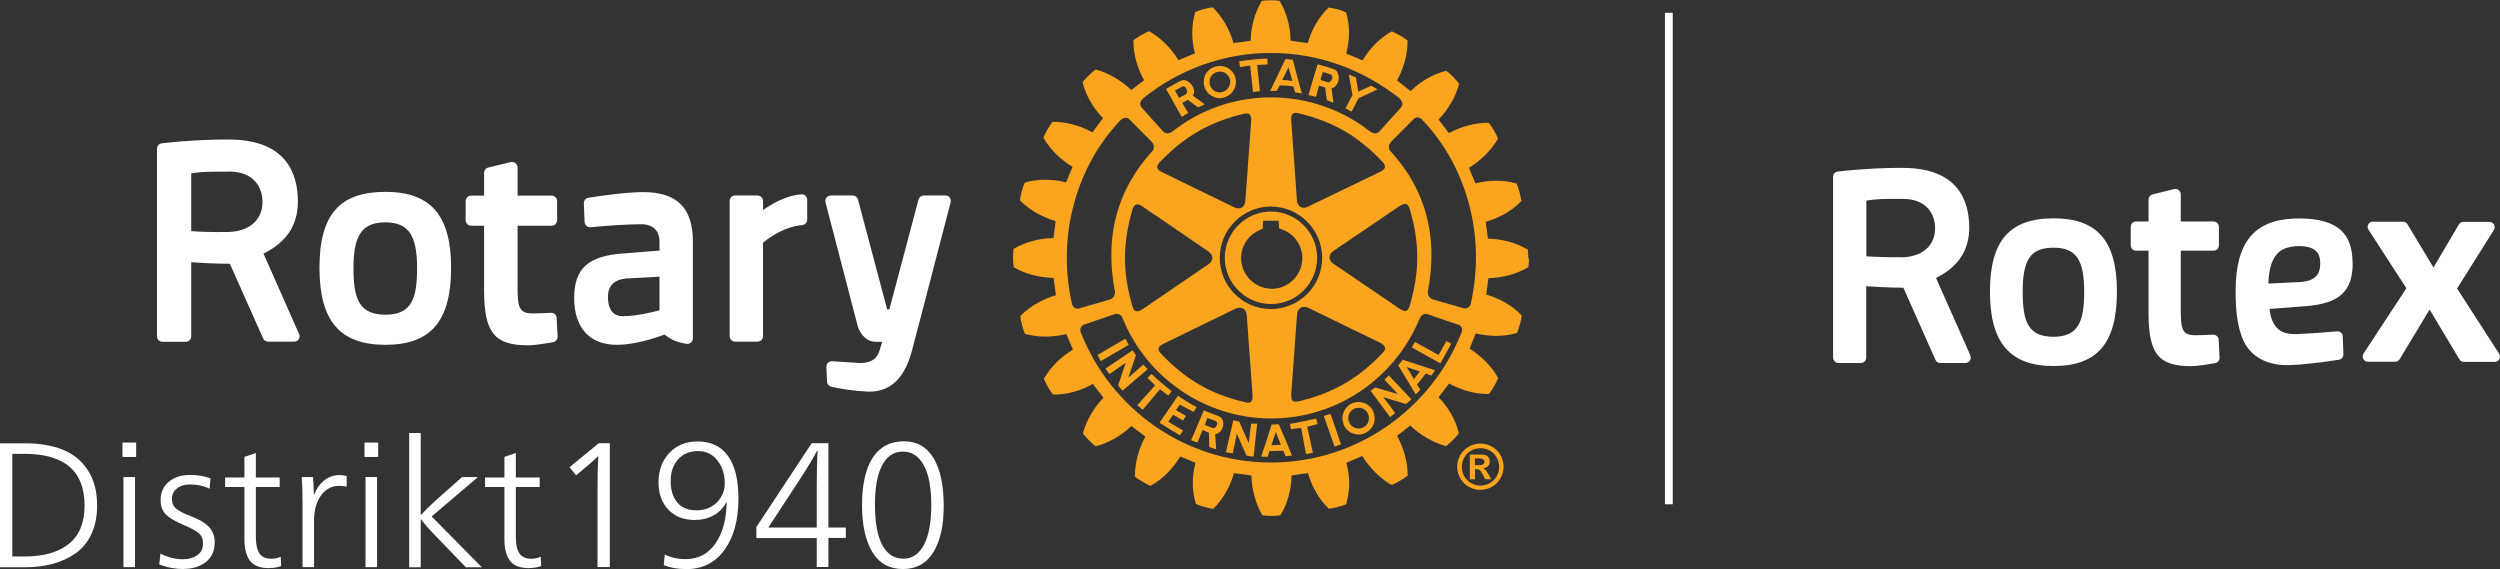 <?xml version="1.0" encoding="UTF-8"?><svg id="Layer_2" xmlns="http://www.w3.org/2000/svg" viewBox="0 0 199.24 45.35"><rect x="0" y="0" width="199.24" height="45.35" fill="#333333" stroke="none"/><g id="Layer_1-2"><path d="M44.36,25.34l.08,1.47c.01.22-.14.42-.36.46-.62.11-1.47.25-2,.25-2.69,0-3.5-1.03-3.5-4.39v-5.14h-1.03c-.25,0-.44-.2-.44-.44v-1.52c0-.25.2-.44.44-.44h1.03v-1.81c0-.21.14-.38.34-.43l1.78-.43c.13-.03.27,0,.38.08.11.09.17.21.17.35v2.24h2.71c.25,0,.44.2.44.44v1.52c0,.24-.2.44-.44.44h-2.71v4.77c0,1.65.06,2.22,1.21,2.22.43,0,1.09-.03,1.45-.05.24,0,.45.17.46.42M35.95,21.34c0,4.25-1.61,6.14-5.23,6.14s-5.26-1.89-5.26-6.14,1.62-6.05,5.26-6.05,5.23,1.92,5.23,6.05M33.24,21.34c0-2.61-.71-3.62-2.52-3.62s-2.55.95-2.55,3.62c0,2.42.41,3.74,2.55,3.74s2.52-1.37,2.52-3.74M75.71,15.75c-.08-.11-.21-.17-.35-.17h-1.73c-.2,0-.37.13-.43.33l-2.32,8.74h-.18l-2.32-8.74c-.05-.19-.23-.33-.43-.33h-1.73c-.14,0-.27.06-.35.17-.08.11-.11.25-.08.38l2.55,9.8c.13.49.58,1.31,1.47,1.31h.49c-.04.16-.09.34-.14.49l-.02.07c-.14.45-.35,1.13-1.61,1.13l-2.21-.14c-.12-.01-.25.04-.33.12-.09.09-.14.21-.13.34l.05,1.16c0,.19.15.36.34.41.65.16,1.89.35,2.91.39.05,0,.09,0,.14,0,1.67,0,2.79-1.08,3.36-3.2.66-2.48,1.49-5.68,2.09-8.01.27-1.05.51-1.96.68-2.6l.33-1.27c.04-.13,0-.27-.08-.38M23.84,26.61c.06.14.05.29-.03.42-.08.13-.22.2-.37.2h-2.07c-.17,0-.33-.1-.4-.26l-2.65-5.95c-1.32,0-2.46-.08-3.08-.12v5.9c0,.25-.2.44-.44.44h-1.85c-.25,0-.44-.2-.44-.44v-14.94c0-.23.17-.42.39-.44,2.37-.27,4.27-.3,4.97-.3.24,0,.37,0,.37,0,4.55,0,5.5,2.69,5.5,4.94,0,1.88-.9,3.24-2.74,4.15l2.83,6.4ZM18.23,13.68h-.97c-1.09,0-1.71.08-2.02.14v4.6c.52.04,1.52.09,2.87.07,1.74-.02,2.81-.94,2.81-2.4,0-1.17-.7-2.42-2.68-2.42M55.22,19.24v7.73c0,.13-.06.25-.15.33-.1.08-.23.12-.35.1-.9-.13-1.34-.41-1.76-.74-.02,0-2.02.82-3.81.82-2.15,0-3.39-1.36-3.39-3.73s1.13-3.35,3.9-3.55l2.9-.23v-.7c0-.89-.53-1.4-1.45-1.4-1.27,0-3.08.15-4.04.24-.12.01-.24-.03-.33-.11-.09-.08-.14-.19-.15-.31l-.06-1.48c0-.23.15-.42.37-.45.86-.14,3.01-.45,4.35-.45,2.71,0,3.97,1.26,3.97,3.95M49.99,22.18c-1.05.1-1.54.58-1.54,1.5,0,.57.16,1.52,1.19,1.52,1.23,0,2.9-.46,2.92-.47v-2.68l-2.57.14ZM63.87,15.49c-1.18.07-2.33.74-3.06,1.25v-.72c0-.25-.2-.44-.44-.44h-1.78c-.25,0-.44.2-.44.44v10.77c0,.25.2.44.44.44h1.78c.25,0,.44-.2.44-.44v-7.45c.4-.33,1.64-1.27,3.12-1.4.23-.02.4-.21.4-.44v-1.58c0-.12-.05-.24-.14-.32-.09-.09-.21-.13-.33-.12" fill="#fff"/><path d="M92.44,31.03l-1.37,1.63-.43-.37,1.42-1.58c-.22-.21-.4-.4-.61-.59l.32-.32c.54.51,1.01.91,1.61,1.38l-.27.35c-.22-.17-.44-.33-.66-.51M89.69,26.99l-2.22,1.3c.08.16.17.34.26.49l2.23-1.3c-.11-.2-.17-.3-.27-.48M91.12,29.06l-1.2,1.04.61-1.78c-.11-.15-.16-.26-.27-.4l-2.16,1.46c.1.14.21.28.32.43l1.3-.9-.61,1.8c.11.12.21.3.36.42l2-1.71c-.11-.12-.24-.22-.34-.36M94.05,32.25c.35.19.69.39,1.08.57l.23-.38c-.53-.27-1.03-.59-1.48-.9l-1.47,2.15c.56.37,1.06.67,1.63,1l.24-.38-1.18-.7.4-.56.78.47.23-.37c-.25-.14-.51-.3-.79-.47l.32-.45ZM101.29,24.23c-2.02,0-3.68-1.66-3.68-3.68s1.65-3.69,3.68-3.69,3.68,1.65,3.68,3.69-1.65,3.68-3.68,3.68M101.34,23.02c1.34,0,2.45-1.1,2.45-2.45,0-1.12-.78-2.09-1.85-2.36-.01-.11-.04-.62-.04-.62h-1.23s-.03.55-.04.66c-1.02.31-1.72,1.25-1.72,2.31,0,1.34,1.1,2.45,2.43,2.45M95.93,6.65v-.12c-.01-.67.5-1.21,1.17-1.27.71-.07,1.34.45,1.4,1.16v.1c0,.66-.5,1.23-1.18,1.3-.69.06-1.32-.46-1.38-1.18M96.4,6.61c.03.46.44.79.88.75.43-.05.76-.39.76-.83.02-.02,0-.05,0-.08-.04-.46-.43-.78-.89-.74-.44.03-.76.38-.75.82v.08ZM101.76,7.24c-.22,0-.32,0-.53,0l.64-1.33.58-1.21.58.06.3,1.15.42,1.54c-.19-.04-.34-.07-.53-.08l-.15-.48c-.38-.06-.73-.08-1.08-.09l-.24.44ZM102.19,6.37c.28.01.54.04.8.08l-.14-.54-.17-.55-.26.55-.23.46ZM99.63,5.22l.23,2.11.55-.06-.22-2.09.84-.05-.03-.47c-.93.05-1.32.09-2.24.23l.06.45.81-.11ZM99.71,33.75l-.19,1.57-.76-1.72c-.18-.03-.29-.08-.47-.11l-.59,2.54c.18.05.36.07.55.1l.32-1.56.77,1.74c.17.03.37.08.57.08l.28-2.63c-.15,0-.33.02-.49-.01M114.65,28.29l-1.89-1.04-.24.44,2.27,1.27.87-1.57-.39-.21-.62,1.11ZM111.8,28.67l2.57.84c-.06.08-.11.15-.16.23-.04.06-.1.12-.13.19l-.45-.16-.7.88.26.4c-.1.12-.22.25-.36.38l-1.02-1.69-.38-.62.37-.45ZM112.1,29.25l.3.48.28.49.38-.49.1-.12-1.06-.36ZM109.39,32.69c.11.19.16.42.17.64,0,.18-.04.36-.11.53-.12.24-.3.45-.55.6-.6.35-1.38.14-1.75-.48-.01-.04-.03-.07-.05-.12-.07-.17-.11-.35-.12-.53.02-.46.24-.88.65-1.12.61-.35,1.41-.14,1.77.47M109.1,33.34c0-.15-.04-.29-.11-.43-.21-.4-.72-.53-1.12-.3-.28.15-.42.43-.42.73,0,.13.04.28.12.41.02.04.05.08.09.12.25.3.69.37,1.02.17.09-.05.17-.11.23-.17.12-.15.19-.35.19-.53M110.34,30.26l1.07,1.15-1.8-.53c-.15.11-.25.15-.38.27l1.56,2.1c.13-.1.27-.23.4-.34l-.95-1.26,1.81.55c.12-.11.3-.23.43-.38l-1.81-1.91c-.1.1-.21.24-.33.36M121.85,20.57c0,.24-.01.48-.04.67v.05s-.06.03-.06.03c-.87.52-2,.82-3.13.85-.03.14-.15,1.17-.17,1.31,1.06.3,2.08.88,2.79,1.62l.03.05v.05c-.06.4-.2.94-.36,1.29l-.02.06h-.05c-.99.29-2.16.28-3.23.02-.05.13-.45,1.08-.49,1.22.95.6,1.78,1.42,2.25,2.3l.02.05-.02.05c-.15.35-.42.85-.67,1.16l-.03.05h-.06c-1.01.01-2.14-.29-3.12-.84-.09.12-.75.99-.84,1.1.78.8,1.36,1.81,1.6,2.81l.02.05-.03.04c-.23.31-.64.71-.94.95l-.04.03h-.07c-.97-.27-2-.86-2.8-1.63-.12.09-.93.73-1.05.82.52.96.84,2.06.84,3.05v.14l-.06.03c-.3.24-.8.53-1.16.68h-.04s-.06,0-.06,0c-.87-.51-1.71-1.34-2.29-2.29-.14.06-1.13.49-1.27.54.14.53.22,1.09.23,1.63,0,.55-.1,1.11-.23,1.61v.05s-.06.03-.06.03c-.33.14-.89.28-1.28.34h-.06s-.03-.03-.03-.03c-.75-.72-1.33-1.74-1.63-2.8-.13,0-1.16.15-1.31.18-.02,1.12-.32,2.25-.86,3.13l-.03.05h-.06c-.36.06-.93.06-1.32,0h-.05s-.03-.05-.03-.05c-.51-.88-.82-2.01-.85-3.13-.15-.02-1.24-.17-1.39-.18-.3,1.06-.88,2.07-1.61,2.8l-.04.04h-.06c-.4-.07-.93-.22-1.28-.37l-.04-.02-.02-.05c-.15-.5-.23-1.06-.23-1.61s.08-1.09.21-1.62c-.14-.06-1.07-.44-1.21-.5-.58.97-1.42,1.81-2.3,2.3l-.05.03h-.06c-.37-.18-.85-.45-1.16-.69l-.04-.04v-.11c0-1.01.31-2.11.83-3.08-.12-.09-.99-.75-1.11-.84-.8.77-1.82,1.35-2.8,1.6l-.05.02-.05-.04c-.3-.24-.69-.63-.93-.94l-.03-.05v-.05c.28-.99.87-2.01,1.63-2.79-.09-.12-.75-.98-.84-1.1-.97.55-2.11.86-3.12.84h-.05l-.04-.03c-.24-.31-.52-.81-.67-1.17l-.02-.05.02-.05c.51-.89,1.34-1.71,2.29-2.28-.06-.15-.47-1.1-.53-1.24-1.08.27-2.25.28-3.24,0l-.05-.02-.03-.04c-.13-.33-.28-.89-.34-1.29v-.06s.02-.05.02-.05c.72-.73,1.73-1.31,2.81-1.63-.01-.15-.17-1.24-.19-1.39-1.13-.01-2.26-.31-3.14-.83l-.04-.03v-.06c-.03-.18-.04-.42-.04-.66s0-.47.03-.67v-.06s.05-.02.05-.02c.88-.52,2.01-.82,3.14-.84.02-.15.16-1.21.17-1.35-1.07-.31-2.09-.89-2.81-1.62l-.03-.04v-.06c.06-.41.21-.95.36-1.29l.02-.05.05-.02c.97-.29,2.15-.28,3.24-.01.06-.13.46-1.09.52-1.23-.96-.58-1.8-1.4-2.3-2.29l-.03-.06.03-.05c.16-.36.44-.84.66-1.14l.04-.05h.06c1.02-.01,2.15.3,3.12.84.09-.11.75-1.01.84-1.13-.77-.8-1.36-1.81-1.61-2.81v-.04s0-.04,0-.04c.25-.31.66-.71.96-.95l.05-.03h.05c1,.27,2.02.86,2.81,1.63.11-.09.91-.7,1.02-.79-.54-.95-.85-2.06-.85-3.04v-.15l.05-.03c.3-.23.8-.52,1.15-.66l.04-.02.06.03c.88.5,1.71,1.33,2.29,2.28.14-.05,1.17-.5,1.31-.55-.13-.53-.22-1.08-.21-1.63,0-.57.07-1.11.22-1.61v-.06s.06-.01.06-.01c.33-.14.88-.29,1.27-.35h.06s.05.03.05.03c.73.71,1.32,1.73,1.62,2.81.15-.02,1.23-.15,1.37-.18.02-1.11.33-2.24.86-3.12l.02-.05.05-.02c.39-.05.96-.05,1.33,0l.05.02.03.05c.53.88.84,2.01.84,3.11.16.04,1.22.17,1.37.19.32-1.08.89-2.09,1.63-2.8l.03-.04.05.02c.4.04.95.19,1.3.35l.04.02.02.06c.15.49.22,1.03.22,1.59,0,.55-.09,1.11-.22,1.64.13.05,1.16.48,1.3.54.57-.95,1.39-1.78,2.28-2.28l.05-.03.05.02c.35.15.85.43,1.15.67l.05.03v.14c0,1.01-.31,2.11-.84,3.05.11.09.96.75,1.09.85.8-.78,1.81-1.37,2.81-1.61l.04-.02.04.05c.3.22.71.64.94.95l.04.04-.02.05c-.25,1-.86,2.01-1.62,2.81.09.12.73.96.82,1.08.99-.53,2.12-.84,3.14-.82h.05l.03.05c.25.32.53.81.67,1.14l.03.06-.03.05c-.51.88-1.34,1.7-2.29,2.28.06.14.45,1.1.52,1.24,1.07-.27,2.25-.28,3.22,0h.06s.02.07.02.07c.14.34.29.89.35,1.29v.05s-.03.04-.03.04c-.72.74-1.73,1.32-2.81,1.62.02.15.16,1.19.18,1.34,1.13.02,2.25.33,3.12.84l.06.03v.05c.03.19.04.42.04.67M90.99,8.58l1.69,1.88c.24.25.5.22.84-.04,2.13-1.67,4.87-2.66,7.78-2.66s5.66.99,7.81,2.66c.34.25.59.3.84.04l1.69-1.88c.19-.21.19-.49-.17-.8-2.83-2.2-6.32-3.56-10.17-3.56s-7.36,1.36-10.14,3.57c-.36.3-.35.58-.16.79M91.1,16.49c-.19-.12-.38-.26-.55-.19-.13.04-.23.18-.3.4-.79,2.72-.79,5.02,0,7.7.05.17.11.35.27.39.13.05.32,0,.57-.17l5.22-3.56c.19-.13.31-.32.31-.5,0-.2-.12-.38-.31-.52l-5.22-3.56ZM92.24,13.37c.02.19.24.29.43.38l5.69,2.77c.23.11.44.11.61.02.16-.1.26-.29.28-.53l.46-6.32c.03-.31-.02-.48-.13-.58-.12-.1-.3-.07-.47-.04-2.73.66-4.72,1.81-6.68,3.85-.16.18-.23.33-.2.45M92.33,27.81c0,.11.07.24.21.39,1.96,2.06,3.95,3.21,6.67,3.85.17.05.35.08.47-.02.12-.09.16-.28.14-.58,0,0-.46-6.33-.46-6.33-.02-.24-.11-.42-.28-.52-.17-.1-.38-.1-.61,0l-5.69,2.77c-.2.09-.41.2-.44.38,0,.01,0,.04,0,.05M101.29,24.63c2.25,0,4.08-1.83,4.08-4.08s-1.83-4.08-4.08-4.09c-2.25,0-4.08,1.84-4.08,4.09s1.83,4.08,4.08,4.08M103.02,31.94c.1.08.25.1.5.04,2.72-.65,4.71-1.8,6.66-3.84.12-.13.24-.27.21-.43-.04-.15-.16-.28-.43-.41l-5.7-2.77c-.22-.1-.43-.1-.6-.01-.17.11-.27.29-.29.54l-.46,6.31c0,.21-.03.44.11.57M111.52,24.59c.17.11.37.24.54.18.12-.04.23-.17.29-.41.8-2.71.8-5.02,0-7.69-.05-.17-.13-.34-.27-.4-.14-.05-.32,0-.58.18l-5.23,3.55c-.2.14-.31.32-.31.51s.1.38.31.51l5.24,3.56ZM110.37,13.27c0-.11-.06-.24-.21-.39-1.94-2.05-3.94-3.2-6.67-3.85-.15-.04-.33-.08-.45.03-.12.1-.16.29-.13.57l.45,6.33c.01.24.12.43.28.53.18.1.39.08.6-.02l5.7-2.75c.18-.09.39-.19.43-.38,0-.01,0-.03,0-.05M86.03,24.57l2.43-.7c.23-.07.41-.31.4-.6-.87-4.52.24-8.18,2.88-11.12.27-.19.3-.58.04-.85l-1.76-1.77c-.17-.2-.48-.2-.75.08-3.38,3.56-5.09,9.02-3.84,14.6.07.27.28.46.6.37M116.19,25.87l-2.43-.83c-.13-.05-.46-.05-.63.38-1.96,4.71-6.54,7.93-11.83,7.93s-9.96-3.3-11.84-8.01c-.14-.35-.48-.35-.61-.31l-2.42.83c-.26.09-.42.33-.28.66,2.38,6.06,8.28,10.34,15.15,10.34s12.8-4.31,15.18-10.37c.12-.32-.03-.54-.29-.64M113.38,9.57c-.24-.29-.63-.25-.75-.05l-1.76,1.77c-.26.27-.23.66.03.85,2.65,2.94,3.76,6.59,2.89,11.12-.02.3.17.53.4.6l2.43.7c.32.09.53-.1.6-.38,1.25-5.57-.46-11.05-3.85-14.61M107.71,8.91l.56-1.08,1.51-.7c-.16-.11-.33-.19-.49-.3l-1.04.47-.19-1.13c-.22-.1-.35-.15-.57-.24l.3,1.64-.56,1.06.48.27ZM104.89,33.36c-.75.16-1.33.3-2.08.42l.07.43c.28-.04.53-.08.82-.11l.38,2.09.55-.1-.45-2.08c.29-.07.55-.14.83-.21l-.12-.43ZM97.49,33.72v.14c-.04.34-.27.7-.65.74l.09,1.2c-.18-.04-.37-.1-.56-.18l-.02-1.13-.51-.22-.41,1c-.17-.06-.33-.11-.5-.19l.52-1.22.06-.15.43-1,1.16.45c.26.09.38.32.4.56M97,33.72c-.02-.07-.04-.13-.13-.17l-.65-.24-.15.41-.05.15h0s.59.23.59.23c.16.07.32-.07.37-.23.02-.04.04-.1.02-.15M104.87,7.72c-.21-.06-.36-.09-.59-.15l.42-1.43.31-1.02c.44.11.86.25,1.29.39.24.07.37.34.39.63.02.39-.18.81-.57.9l.15,1.15c-.19-.08-.32-.13-.53-.21l-.13-1.01-.49-.15-.24.9ZM105.23,6.37l.58.19c.16.05.37-.2.37-.42,0-.1-.04-.19-.17-.22-.21-.08-.36-.12-.59-.18l-.12.4-.06.23ZM102.41,34.95l.56,1.36c-.18,0-.35.03-.52.05l-.17-.44-1.12.03-.13.46c-.18-.02-.35-.02-.52-.02l.48-1.43.34-1.09.02-.03.57-.03.03.07.46,1.08ZM102.08,35.44l-.2-.49-.2-.53-.18.53-.17.53.75-.03ZM105.5,33.14l.86,2.45c.17-.06.35-.11.51-.18l-.83-2.43c-.23.08-.33.11-.54.17M93.07,7.35l-.14-.26c.38-.24.78-.45,1.17-.65.46-.25,1.11.36,1.06.91,0,.1-.04.19-.09.28l.94.68c-.18.08-.31.15-.52.25l-.82-.6-.45.24.48.8c-.19.12-.3.19-.52.32l-1.1-1.97ZM93.64,7.23l.07.12.26.45.54-.29c.05-.03.08-.09.09-.17.01-.25-.17-.58-.42-.42-.2.1-.32.18-.54.3" fill="#faa51d"/><path d="M117.54,37.07h.16c.23,0,.37,0,.43-.03.06-.02.1-.05.13-.09.03-.04.05-.1.05-.15,0-.06-.02-.1-.05-.14-.03-.04-.08-.08-.13-.1-.06-.02-.2-.03-.43-.03h-.16v.53ZM117.14,38.19v-1.96h.4c.37,0,.58,0,.63,0,.13,0,.24.04.31.08.07.04.13.1.18.19.05.09.07.18.07.28,0,.14-.05.26-.14.36-.09.1-.22.16-.39.19.06.02.11.05.14.07.03.03.07.08.13.15.01.02.06.1.15.24l.23.4h-.49l-.16-.32c-.11-.21-.2-.35-.27-.4-.07-.05-.16-.08-.28-.08h-.1v.81h-.4ZM117.98,35.72c-.25,0-.5.06-.73.19-.23.13-.42.31-.55.55-.13.24-.2.49-.2.75s.06.51.2.74c.13.23.31.42.55.55.24.13.48.2.74.2s.5-.06.74-.2c.23-.13.42-.32.55-.55.13-.23.2-.48.2-.74s-.07-.51-.2-.75c-.13-.24-.32-.42-.55-.55-.23-.13-.48-.19-.73-.19M117.98,35.35c.32,0,.62.08.91.24.29.16.52.38.69.68.16.29.25.6.25.93s-.09.63-.25.92c-.16.29-.39.52-.68.68-.29.16-.6.24-.92.24s-.63-.08-.92-.24c-.29-.16-.52-.39-.68-.68-.16-.29-.25-.6-.25-.92s.08-.63.25-.93c.17-.3.4-.52.69-.68.29-.16.6-.24.91-.24" fill="#faa51d"/><path d="M0,45.2v-9.87h2.01c1.14,0,2.13.17,2.97.5.84.33,1.51.87,2.01,1.63.5.75.75,1.7.75,2.83,0,.86-.15,1.61-.45,2.26-.3.65-.72,1.16-1.26,1.54s-1.14.66-1.81.84c-.67.18-1.41.28-2.21.28H0ZM.98,44.35h.98c1.51,0,2.68-.33,3.52-1,.84-.66,1.26-1.69,1.26-3.06,0-2.74-1.59-4.12-4.78-4.12h-.98v8.17Z" fill="#fff"/><path d="M9.76,36.42v-1.15h1.09v1.15h-1.09ZM9.84,45.2v-7.18h.92v7.18h-.92Z" fill="#fff"/><path d="M14.64,45.35c-.67,0-1.32-.12-1.95-.37l.1-.86c.58.3,1.18.45,1.81.45.44,0,.82-.11,1.12-.32.31-.21.46-.53.46-.94,0-.35-.11-.62-.34-.82s-.66-.43-1.29-.69c-.59-.25-1.03-.51-1.32-.79-.29-.28-.43-.67-.43-1.16,0-.61.22-1.1.66-1.46.44-.36,1-.54,1.68-.54.61,0,1.16.09,1.64.28l-.08.82c-.46-.23-.98-.34-1.56-.34-.41,0-.76.1-1.03.31-.27.21-.41.49-.41.86,0,.32.12.58.35.77.24.19.63.39,1.19.6.65.25,1.12.53,1.42.85s.45.73.45,1.22c0,.69-.24,1.21-.71,1.58-.48.36-1.06.54-1.76.54Z" fill="#fff"/><path d="M21.48,45.28c-.74,0-1.25-.19-1.55-.58-.3-.39-.45-.96-.45-1.73v-4.16h-1.54v-.76h1.54v-1.64l.91-.31v1.95h1.9v.76h-1.9v4c0,.58.1,1.02.29,1.3.19.28.51.42.94.42.26,0,.51-.05.75-.16l.04.74c-.28.1-.59.16-.93.16Z" fill="#fff"/><path d="M24.11,45.2v-5.02c0-.93-.02-1.65-.07-2.16h.91c.04.51.06.98.06,1.4h.03c.16-.45.42-.82.78-1.12.36-.29.77-.44,1.22-.44.22,0,.41.03.59.08v.85c-.17-.05-.36-.07-.61-.07-.59,0-1.07.26-1.44.77-.37.51-.55,1.18-.55,1.99v3.72h-.92Z" fill="#fff"/><path d="M29.05,36.42v-1.15h1.09v1.15h-1.09ZM29.13,45.2v-7.18h.92v7.18h-.92Z" fill="#fff"/><path d="M32.61,45.2v-10.69h.92v6.53h.03c.27-.31.64-.68,1.1-1.1l2.16-1.92h1.27l-3.69,3.14,4,4.05h-1.27l-2.5-2.59c-.42-.43-.78-.84-1.07-1.23h-.03v3.82h-.92Z" fill="#fff"/><path d="M42.2,45.28c-.74,0-1.25-.19-1.55-.58-.3-.39-.45-.96-.45-1.73v-4.16h-1.54v-.76h1.54v-1.64l.91-.31v1.95h1.9v.76h-1.9v4c0,.58.1,1.02.29,1.3.19.28.51.42.94.42.26,0,.51-.05.75-.16l.04.74c-.28.1-.59.16-.93.16Z" fill="#fff"/><path d="M47.62,45.2v-6.17c0-1.11.02-2,.06-2.66h-.03c-.39.37-.77.71-1.16,1.03l-.58.48-.52-.65,2.33-1.91h.88v9.87h-.98Z" fill="#fff"/><path d="M54.65,45.35c-.66,0-1.24-.1-1.75-.31l.08-.85c.5.25,1.05.37,1.65.37,1.02,0,1.81-.42,2.39-1.25.58-.83.87-1.93.89-3.27h-.04c-.22.44-.55.79-1,1.03-.45.25-.95.37-1.5.37-.89,0-1.59-.28-2.11-.83s-.78-1.28-.78-2.18c0-.94.29-1.72.86-2.33.58-.61,1.32-.92,2.25-.92,1.07,0,1.88.39,2.43,1.16.56.77.83,1.91.83,3.41,0,1.69-.37,3.05-1.11,4.07-.74,1.03-1.77,1.54-3.1,1.54ZM55.54,40.67c.63,0,1.16-.21,1.58-.62.42-.41.64-.92.64-1.53,0-.73-.2-1.34-.59-1.83-.39-.5-.91-.74-1.55-.74s-1.19.22-1.58.66c-.39.44-.59,1.01-.59,1.71,0,.74.18,1.31.53,1.73s.87.62,1.55.62Z" fill="#fff"/><path d="M65.09,45.2v-2.32h-4.81v-.88l4.41-6.68h1.33v6.72h1.39v.83h-1.39v2.32h-.93ZM61.24,42.04h3.85v-3.07c0-1.15.02-2.17.07-3.07h-.03c-.3.58-.75,1.32-1.34,2.23l-2.55,3.9Z" fill="#fff"/><path d="M71.97,45.35c-1.08,0-1.9-.45-2.45-1.36-.55-.91-.82-2.16-.82-3.74s.28-2.9.85-3.77c.57-.87,1.4-1.31,2.5-1.31,1.03,0,1.81.45,2.35,1.34s.81,2.17.81,3.83c0,1.54-.27,2.76-.82,3.66-.55.9-1.36,1.35-2.43,1.35ZM71.97,44.53c.72,0,1.27-.37,1.66-1.1s.59-1.79.59-3.18-.2-2.43-.59-3.16c-.4-.73-.95-1.1-1.67-1.1s-1.27.36-1.65,1.08c-.39.72-.58,1.77-.58,3.15s.19,2.48.58,3.21c.39.73.94,1.09,1.67,1.09Z" fill="#fff"/><rect x="132.69" y="1.02" width=".62" height="39.17" fill="#fff"/><path d="M176.82,27.09l.07,1.41c.01.21-.14.4-.35.44-.6.11-1.42.24-1.93.24-2.59,0-3.38-.99-3.38-4.24v-4.96h-.99c-.24,0-.43-.19-.43-.43v-1.47c0-.24.19-.43.43-.43h.99v-1.74c0-.19.13-.37.32-.42l1.72-.42c.13-.03.26,0,.36.08.1.08.17.2.17.34v2.16h2.61c.24,0,.43.19.43.43v1.47c0,.24-.19.43-.43.43h-2.61v4.6c0,1.59.05,2.14,1.17,2.14.41,0,1.05-.03,1.4-.05.23,0,.44.17.45.4" fill="#fff"/><path d="M163.66,17.4c-3.51,0-5.07,1.8-5.07,5.84s1.57,5.93,5.07,5.93,5.05-1.83,5.05-5.93-1.61-5.84-5.05-5.84M163.66,26.84c-2.07,0-2.46-1.27-2.46-3.61,0-2.58.65-3.49,2.46-3.49s2.44.98,2.44,3.49c0,2.28-.4,3.61-2.44,3.61" fill="#fff"/><path d="M157.03,28.32l-2.74-6.17c1.78-.88,2.65-2.2,2.65-4.01,0-2.17-.92-4.76-5.31-4.76,0,0-.12,0-.36,0-.68,0-2.51.03-4.8.29-.22.02-.38.21-.38.42v14.41c0,.23.19.43.43.43h1.78c.24,0,.43-.19.43-.43v-5.69c.59.04,1.7.11,2.96.12l2.56,5.75c.06.16.22.25.39.25h1.99c.15,0,.28-.07.36-.19.08-.12.09-.28.03-.41M151.5,20.5c-1.3.01-2.26-.04-2.76-.07v-4.44c.3-.06.9-.14,1.95-.14h.94c1.91,0,2.59,1.21,2.59,2.34,0,1.41-1.04,2.3-2.71,2.32" fill="#fff"/><path d="M189.1,17.67h2.41c.15,0,.29.08.36.21l2.07,3.44,2.02-3.43c.08-.13.22-.21.36-.21h2.07c.33,0,.54.37.36.65l-2.93,4.66,3.35,5.2c.18.28-.02.65-.36.65h-2.45c-.15,0-.29-.08-.36-.21l-2.37-3.96-2.39,3.96c-.08.13-.21.2-.36.2h-2.16c-.34,0-.54-.37-.35-.66l3.41-5.2-3.02-4.66c-.18-.28.02-.65.35-.65" fill="#fff"/><path d="M187.49,20.99c0-2.28-1.06-3.58-4.28-3.58-.14,0-.28,0-.41.01-3.19.14-4.63,1.94-4.63,5.79,0,.03,0,.06,0,.09h0c0,1.32.12,2.43.42,3.31.48,1.69,1.95,2.49,3.64,2.49.17,0,.36,0,.55-.02.14,0,.28-.01.43-.02h0c1.18-.09,2.55-.29,3.19-.39.21-.03.37-.22.36-.44l-.05-1.42c0-.11-.06-.23-.14-.3-.09-.08-.2-.11-.32-.1-.8.07-2.19.18-3.34.22-1.09,0-1.69-.44-1.96-1.53l-.08-.48,2.89-.22c2.66-.2,3.74-1.18,3.74-3.41M180.78,22.62c0-.08,0-.17.01-.25v-.11c.12-1.38.53-2.16,1.36-2.48.31-.09.67-.17,1.05-.17,1.67,0,1.71.89,1.71,1.43,0,.88-.48,1.34-1.48,1.43l-2.65.13Z" fill="#fff"/></g></svg>